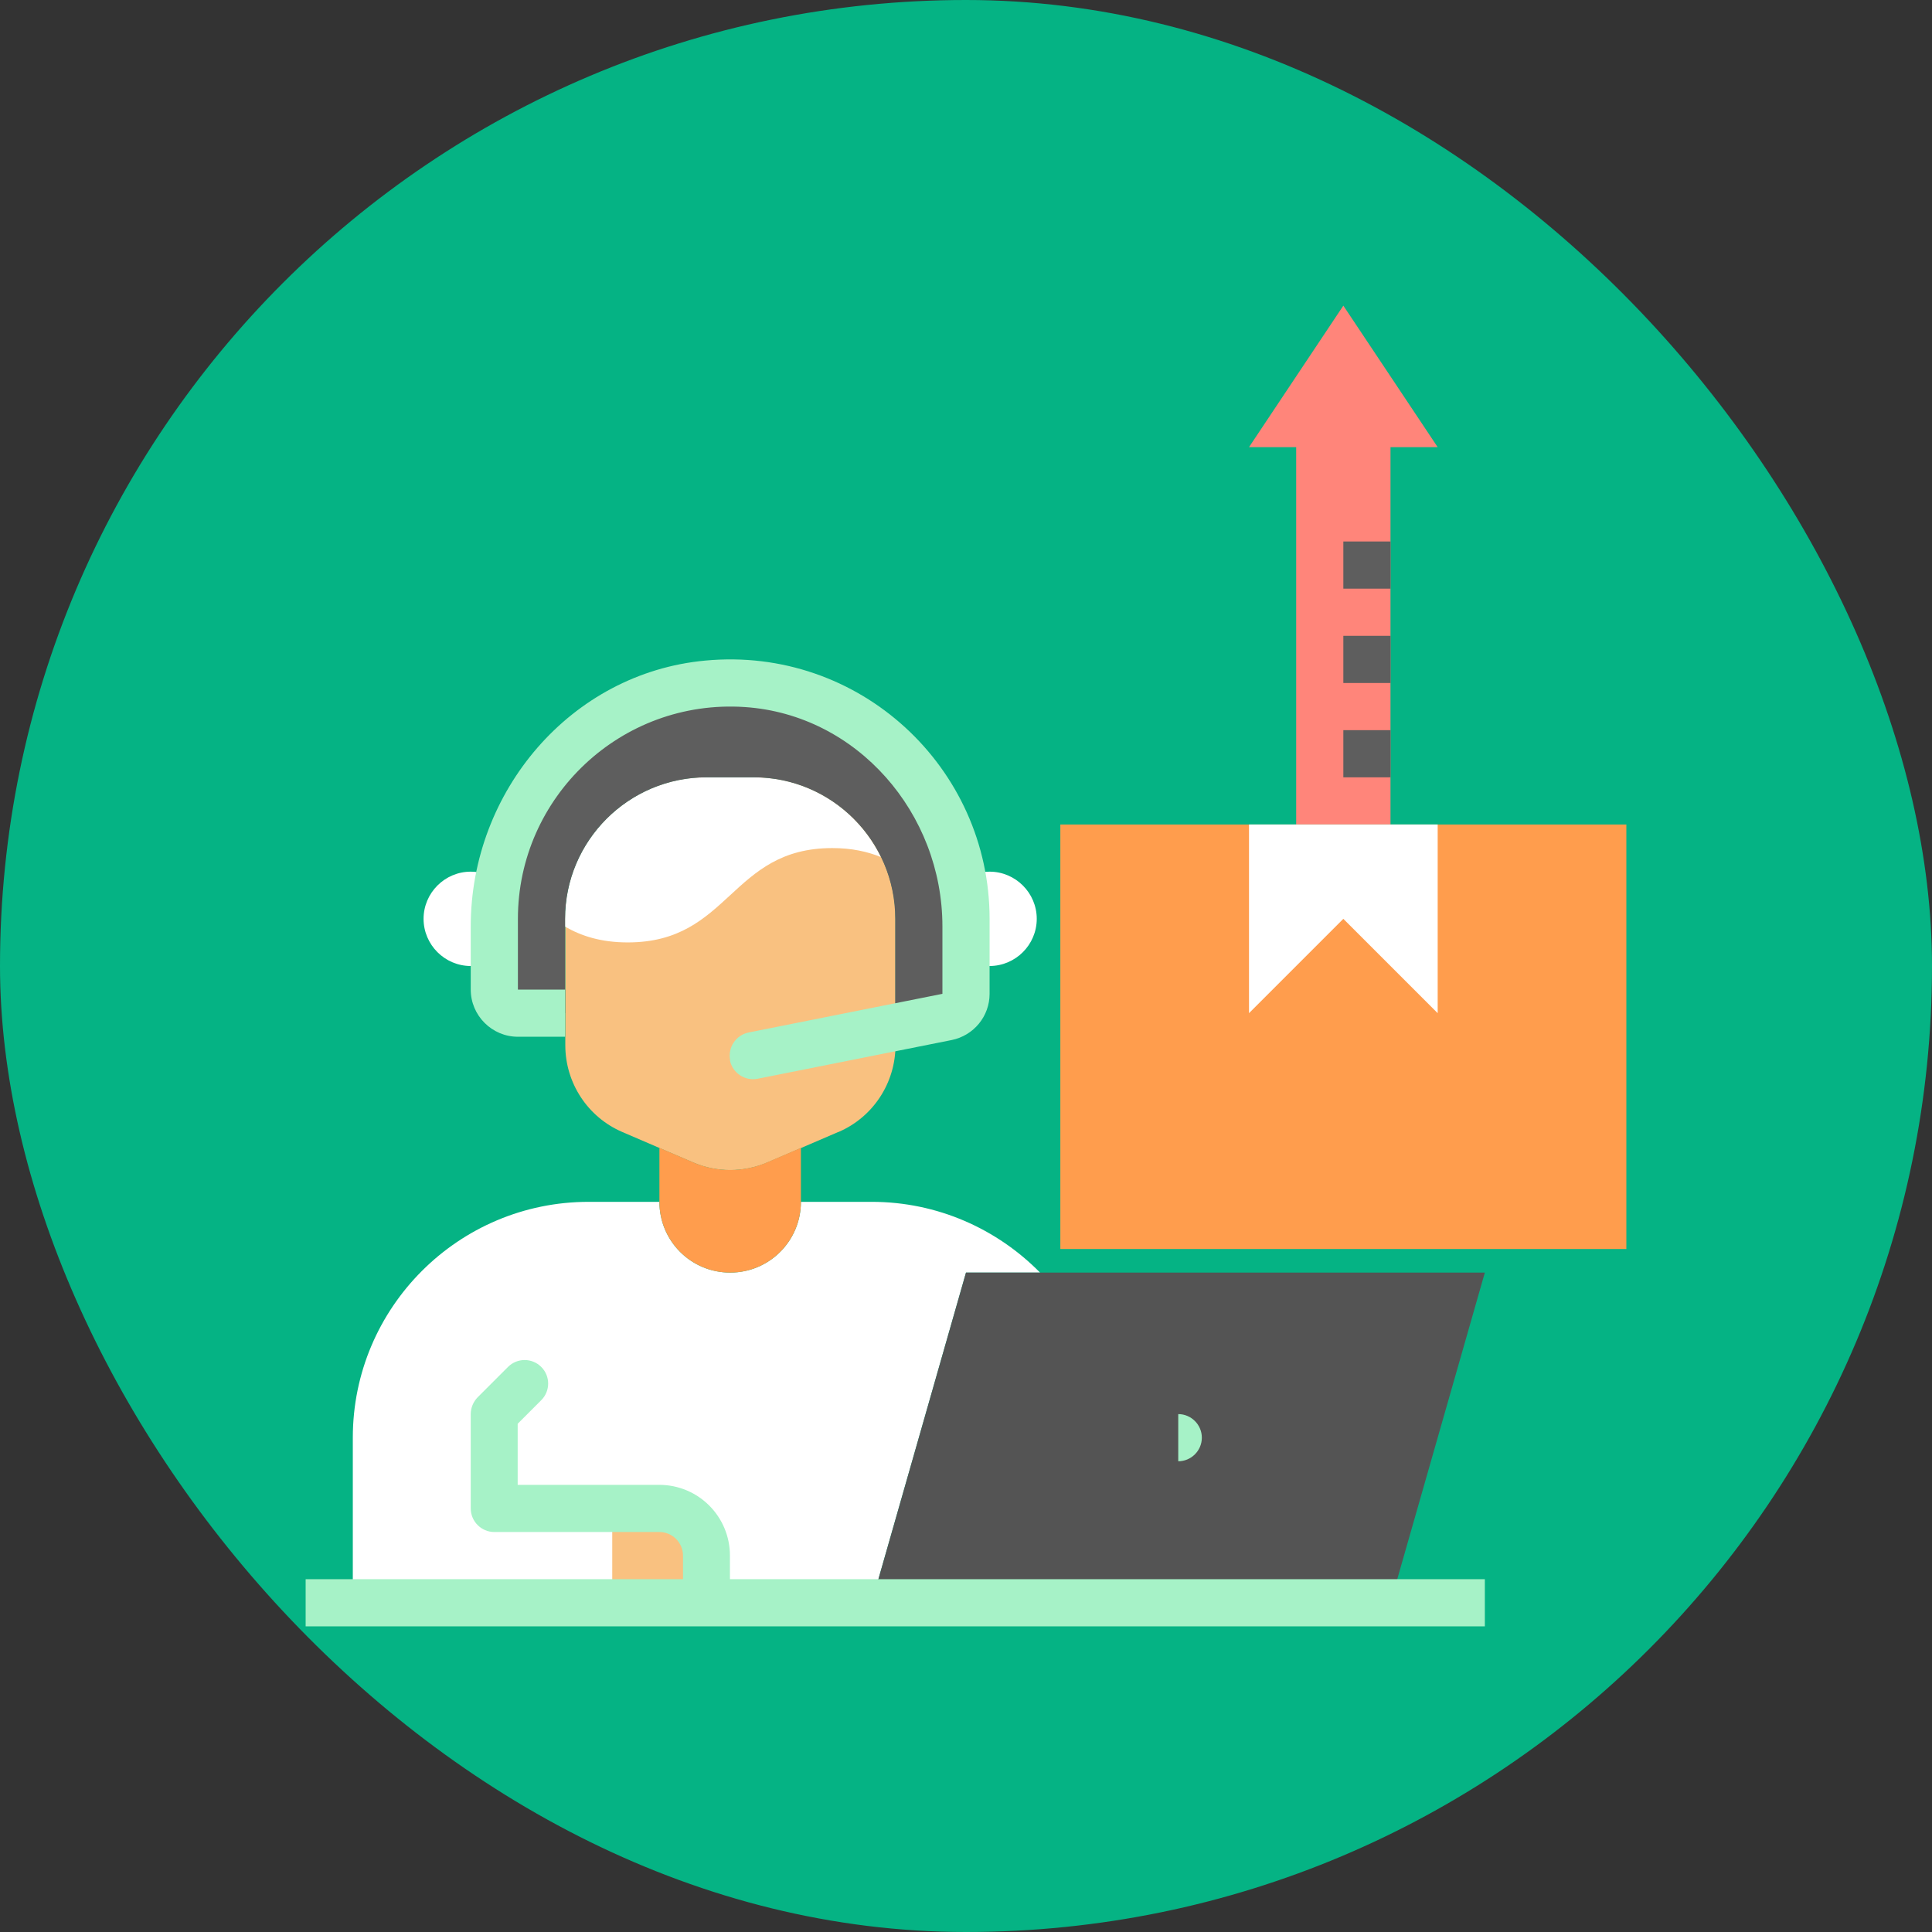 <svg viewBox="-8.96 -8.96 81.92 81.92" data-name="Layer 1" id="Layer_1" xmlns="http://www.w3.org/2000/svg" fill="#000000"><rect x="-8.96" y="-8.96" width="81.92" height="81.92" fill="#333333" stroke="none"/><g id="SVGRepo_bgCarrier" stroke-width="0"><rect x="-8.96" y="-8.96" width="81.92" height="81.92" rx="40.96" fill="#05B384" strokewidth="0"></rect></g><g id="SVGRepo_tracerCarrier" stroke-linecap="round" stroke-linejoin="round"></g><g id="SVGRepo_iconCarrier"><defs><style> .cls-1 { fill: #ff857a; } .cls-2 { fill: #5e5e5e; } .cls-3 { fill: #545454; } .cls-4 { fill: #ff9d4d; } .cls-5 { fill: #a6f2c7; } .cls-6 { fill: #f9c180; } .cls-7 { fill: #a6f2c7; } .cls-8 { fill: #ffffff; } </style></defs><polygon class="cls-1" points="46 10 46 26 50 26 50 10 52 10 48 4 44 10 46 10"></polygon><rect class="cls-4" height="18" width="24" x="36" y="26"></rect><polyline class="cls-8" points="52 26 52 34 48 30 44 34 44 26"></polyline><path class="cls-6" d="M26.58,39.04l-3,1.29c-1.01,.43-2.15,.43-3.15,0l-3-1.29c-1.47-.63-2.42-2.08-2.42-3.68v-5.36c0-3.31,2.69-6,6-6h2c3.31,0,6,2.69,6,6v5.36c0,1.6-.95,3.05-2.42,3.68Z"></path><path class="cls-8" d="M35.14,45c-1.82-1.85-4.35-3-7.14-3h-3c0,1.66-1.34,3-3,3s-3-1.34-3-3h-3c-5.52,0-10,4.48-10,10v7H28l4-14h3.14Z"></path><path class="cls-6" d="M17,55h2c1.1,0,2,.9,2,2v2h-4v-4h0Z"></path><path class="cls-8" d="M12,31.73c-.29,.17-.64,.27-1,.27-1.1,0-2-.9-2-2s.9-2,2-2c.42,0,.81,.13,1.14,.36"></path><path class="cls-8" d="M32,31.73c.29,.17,.64,.27,1,.27,1.1,0,2-.9,2-2s-.9-2-2-2c-.42,0-.81,.13-1.14,.36"></path><path class="cls-4" d="M19,39.71l1.42,.61c1.01,.44,2.15,.44,3.16,0l1.42-.61v2.29c0,1.66-1.34,3-3,3s-3-1.34-3-3v-2.29Z"></path><polyline class="cls-3" points="28 59 32 45 54 45 50 59"></polyline><path class="cls-8" d="M28.4,27.38h-.01c-.57-.23-1.23-.38-2.06-.38-4.33,0-4.33,4-8.67,4-1.13,0-1.97-.27-2.66-.67v-.33c0-3.31,2.69-6,6-6h2c2.37,0,4.42,1.38,5.39,3.38h.01Z"></path><path class="cls-2" d="M29,34.6v-4.6c0-3.31-2.69-6-6-6h-2c-3.31,0-6,2.69-6,6v4h-2c-.55,0-1-.45-1-1v-3c0-5.52,4.48-10,10-10,2.76,0,5.26,1.12,7.07,2.93s2.93,4.31,2.93,7.07v3.18c0,.48-.34,.89-.8,.98l-2.2,.44Z"></path><path class="cls-5" d="M41,51c.55,0,1,.45,1,1s-.45,1-1,1v-2Z"></path><path class="cls-7" d="M22,36h0c-.11-.54,.24-1.07,.78-1.18l8.22-1.64v-2.86c0-4.79-3.61-8.98-8.38-9.3-5.24-.35-9.62,3.81-9.62,8.98v3h2v2h-2c-1.1,0-2-.9-2-2v-2.68c0-5.72,4.24-10.74,9.94-11.27,6.54-.62,12.06,4.53,12.06,10.95v3.18c0,.95-.67,1.77-1.61,1.96l-8.22,1.64c-.54,.11-1.07-.24-1.18-.78Z"></path><path class="cls-7" d="M22,59h-2v-2c0-.55-.45-1-1-1h-7c-.55,0-1-.45-1-1v-4c0-.27,.11-.52,.29-.71l1.29-1.29c.39-.39,1.02-.39,1.41,0h0c.39,.39,.39,1.02,0,1.41l-1,1v2.59h6c1.66,0,3,1.34,3,3v2Z"></path><rect class="cls-5" height="2" width="50" x="4" y="58"></rect><rect class="cls-2" height="2" width="2" x="48" y="14"></rect><rect class="cls-2" height="2" width="2" x="48" y="18"></rect><rect class="cls-2" height="2" width="2" x="48" y="22"></rect></g></svg>